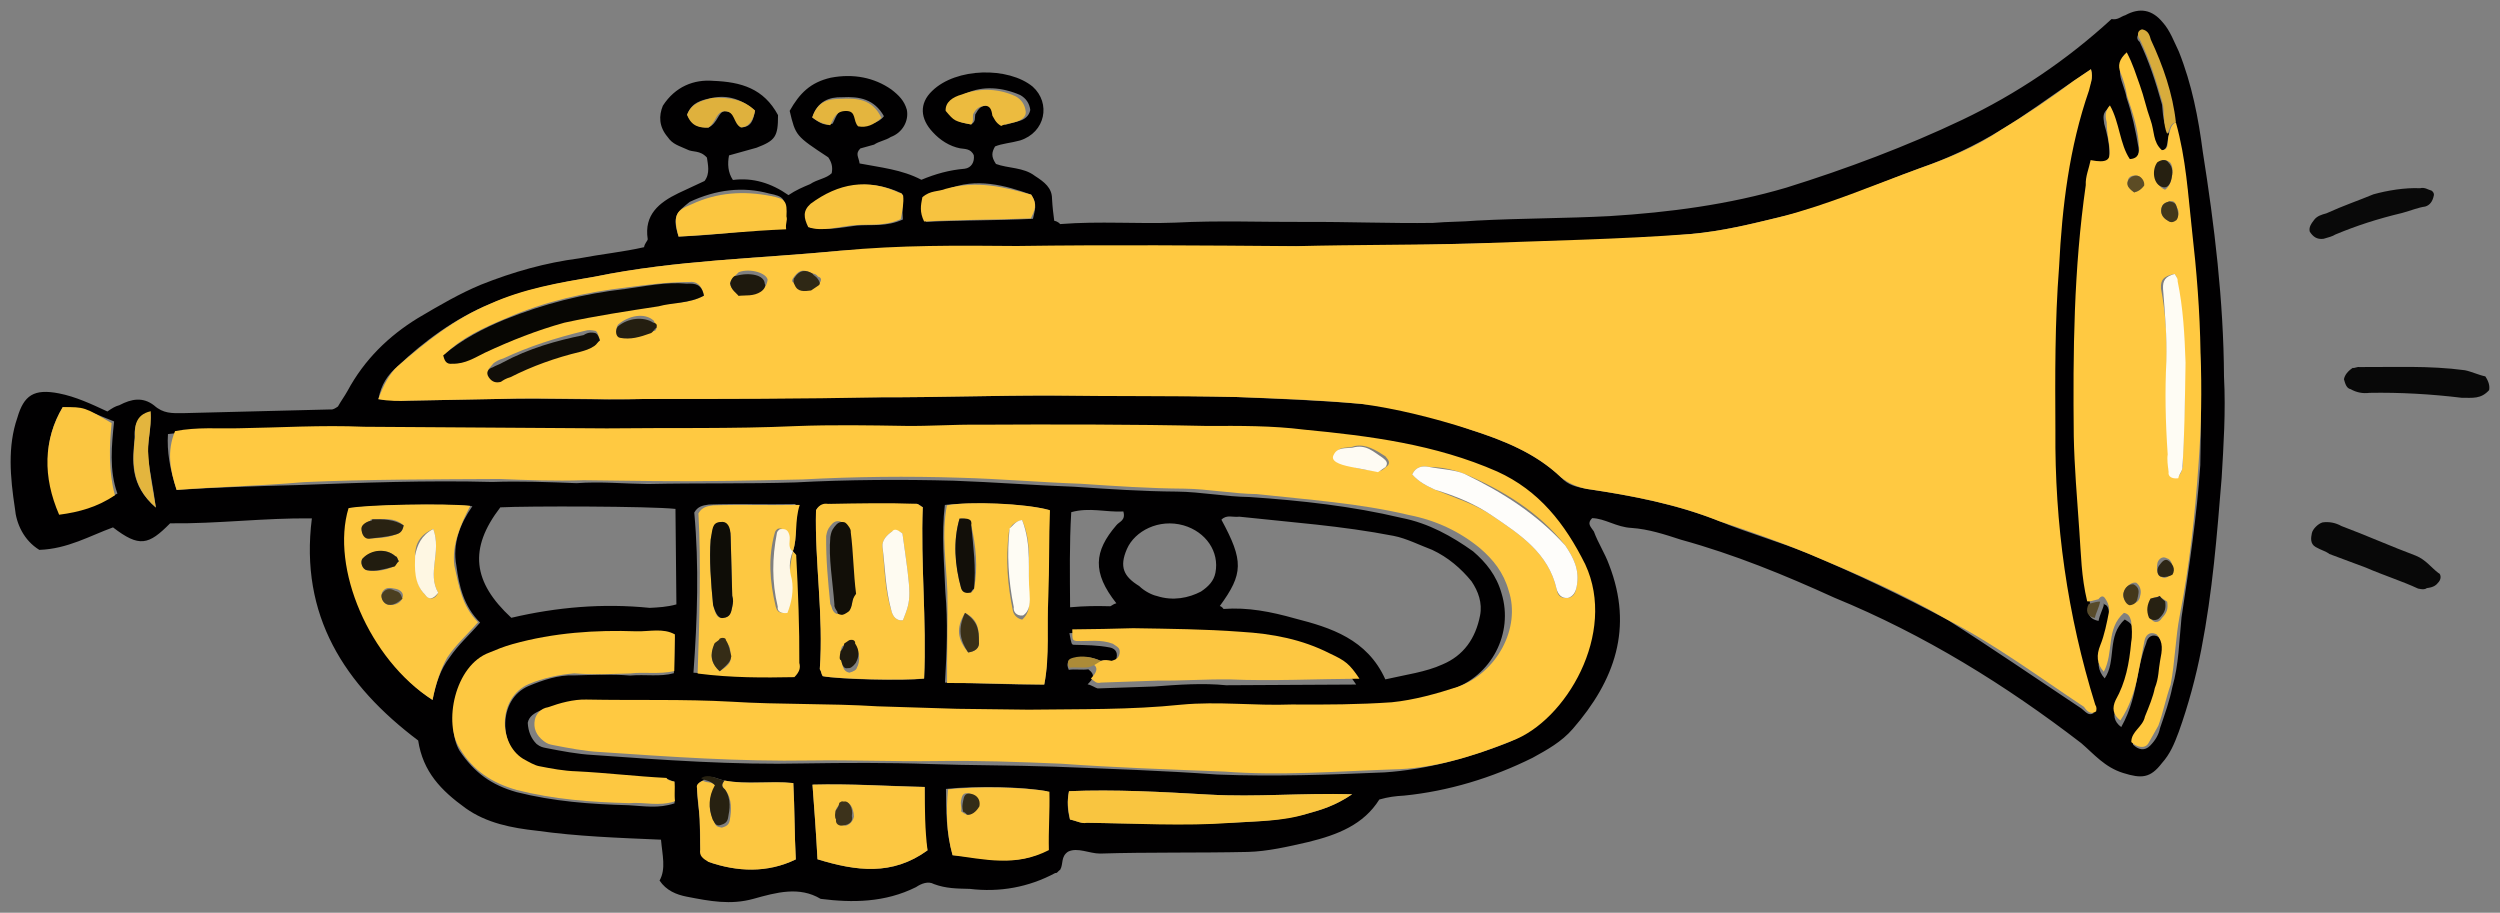 <svg xmlns="http://www.w3.org/2000/svg" xmlns:xlink="http://www.w3.org/1999/xlink" version="1.1" width="117.571" height="42.925" viewBox="2.411 18.01 117.571 42.925">
  <rect x="2.411" y="18.01" width="117.571" height="42.925" fill="#808080" stroke="none"/>
  <!-- Exported by Scratch - http://scratch.mit.edu/ -->
  <g id="ID0.8828765624202788">
    <g id="Page-1">
      <g id="trumpet-b-[music,andrew-rae]">
        <g id="trumpet-b-_x5B_music_x2C_andrew-rae_x5D_">
          <g id="Group">
            <path id="Shape" fill="#080808" stroke="none" stroke-width="1" d="M 119.291 35.71 C 119.449 35.945 119.509 36.16 119.471 36.356 C 119.081 36.79 118.688 36.714 118.178 36.717 C 116.785 36.547 115.275 36.458 113.843 36.485 C 113.529 36.526 113.235 36.469 112.96 36.313 C 112.763 36.275 112.703 36.06 112.643 35.844 C 112.681 35.648 112.818 35.471 113.052 35.313 C 113.15 35.332 113.268 35.252 113.366 35.272 C 114.994 35.282 116.641 35.195 118.328 35.421 C 118.623 35.478 118.996 35.653 119.291 35.71 Z "/>
            <path id="Shape_1_" fill="#080808" stroke="none" stroke-width="1" d="M 116.129 45.69 C 115.382 45.341 114.517 45.071 113.672 44.703 C 113.102 44.491 112.532 44.278 111.962 44.065 C 111.785 43.929 111.588 43.891 111.313 43.736 C 111.038 43.58 111.095 43.286 111.133 43.089 C 111.171 42.893 111.425 42.637 111.64 42.577 C 111.954 42.536 112.248 42.593 112.524 42.748 C 113.663 43.174 114.882 43.716 116.022 44.142 C 116.494 44.335 116.731 44.687 117.086 44.959 C 117.184 44.978 117.244 45.194 117.108 45.371 C 116.971 45.548 116.854 45.627 116.54 45.668 C 116.423 45.748 116.325 45.728 116.129 45.69 Z "/>
            <path id="Shape_2_" fill="#090909" stroke="none" stroke-width="1" d="M 116.872 27.192 C 116.815 27.487 116.678 27.664 116.463 27.724 C 116.149 27.765 115.817 27.904 115.386 28.024 C 114.211 28.305 113.232 28.624 112.234 29.041 C 112.117 29.12 111.901 29.18 111.686 29.24 C 111.372 29.281 111.195 29.145 111.037 28.91 C 110.977 28.695 111.113 28.518 111.249 28.34 C 111.386 28.163 111.601 28.103 111.817 28.043 C 112.599 27.686 113.363 27.427 114.028 27.149 C 114.674 26.969 115.517 26.827 116.223 26.862 C 116.438 26.802 116.615 26.939 116.714 26.958 C 116.812 26.977 116.891 27.094 116.872 27.192 Z "/>
          </g>
          <g id="Group_1_">
            <path id="Shape_3_" fill="#010001" stroke="none" stroke-width="1" d="M 39.548 23.224 C 40.014 22.398 40.521 21.885 41.481 21.664 C 42.539 21.462 43.521 21.653 44.328 22.217 C 44.682 22.49 44.938 22.744 45.059 23.174 C 45.16 23.703 44.849 24.254 44.301 24.453 C 44.066 24.611 43.752 24.652 43.518 24.811 C 43.303 24.87 43.087 24.93 42.872 24.991 C 42.618 25.247 42.795 25.383 42.836 25.697 C 43.818 25.887 44.819 25.98 45.743 26.465 C 46.408 26.187 47.055 26.007 47.78 25.945 C 48.093 25.904 48.249 25.628 48.208 25.315 C 48.069 24.982 47.755 25.023 47.559 24.985 C 47.068 24.889 46.616 24.598 46.28 24.227 C 45.688 23.602 45.626 22.877 46.25 22.285 C 47.382 21.181 49.833 21.148 50.975 22.083 C 51.843 22.863 51.575 24.237 50.381 24.616 C 49.95 24.736 49.539 24.758 49.206 24.897 C 49.051 25.173 49.012 25.369 49.25 25.721 C 49.819 25.933 50.545 25.871 51.077 26.28 C 51.529 26.571 51.884 26.844 51.886 27.354 C 51.908 27.766 51.949 28.079 51.99 28.393 C 52.187 28.431 52.266 28.548 52.266 28.548 C 54.128 28.401 55.933 28.548 57.678 28.48 C 59.737 28.371 61.757 28.458 63.797 28.447 C 65.836 28.436 67.857 28.523 69.798 28.493 C 70.524 28.43 71.132 28.446 71.857 28.384 C 73.916 28.274 76.053 28.282 78.112 28.173 C 80.896 28.001 83.718 27.633 86.42 26.834 C 89.24 25.956 92.097 24.881 94.679 23.651 C 97.261 22.421 99.606 20.84 101.714 18.906 C 102.008 18.963 102.145 18.786 102.36 18.726 C 103.044 18.35 103.633 18.464 104.127 19.07 C 104.462 19.441 104.662 19.989 104.88 20.439 C 105.496 21.985 105.799 23.571 106.003 25.139 C 106.552 28.608 106.983 32.155 107.002 35.724 C 107.089 37.371 106.98 38.98 106.891 40.491 C 106.67 43.198 106.468 45.808 105.934 48.556 C 105.686 49.832 105.32 51.188 104.876 52.425 C 104.663 52.995 104.47 53.467 104.08 53.901 C 103.535 54.61 103.123 54.632 102.259 54.362 C 101.394 54.092 100.901 53.486 100.29 52.96 C 96.745 50.234 92.927 47.862 88.682 46.12 C 86.342 45.054 83.984 44.086 81.469 43.393 C 80.703 43.143 79.937 42.892 79.133 42.837 C 78.427 42.802 77.895 42.393 77.287 42.377 C 77.033 42.633 77.21 42.769 77.368 43.004 C 77.568 43.552 77.884 44.021 78.083 44.569 C 79.237 47.544 78.348 50.02 76.379 52.285 C 75.853 52.896 75.169 53.273 74.484 53.649 C 72.567 54.601 70.512 55.22 68.434 55.427 C 68.022 55.449 67.709 55.49 67.278 55.61 C 66.539 56.791 65.326 57.268 63.935 57.609 C 62.975 57.83 62.015 58.051 61.094 58.075 C 58.741 58.127 56.407 58.081 54.151 58.152 C 53.642 58.155 53.091 57.844 52.641 58.062 C 52.289 58.299 52.428 58.632 52.273 58.907 C 52.156 58.986 52.137 59.085 52.038 59.066 C 50.787 59.739 49.415 59.982 48.022 59.813 C 47.414 59.797 46.904 59.799 46.334 59.587 C 46.059 59.431 45.726 59.57 45.492 59.729 C 44.025 60.462 42.495 60.471 41.004 60.282 C 40 59.68 38.923 59.98 37.846 60.28 C 36.769 60.58 35.787 60.389 34.708 60.179 C 34.217 60.084 33.745 59.89 33.429 59.421 C 33.739 58.87 33.559 58.224 33.497 57.499 C 31.476 57.412 29.554 57.344 27.67 57.079 C 26.473 56.949 25.295 56.72 24.31 56.019 C 23.149 55.182 22.301 54.304 22.077 52.834 C 18.611 50.225 16.495 46.961 17.078 42.389 C 14.842 42.361 12.647 42.648 10.411 42.621 C 9.397 43.646 8.966 43.766 7.726 42.812 C 6.63 43.21 5.593 43.824 4.26 43.87 C 3.532 43.423 3.175 42.64 3.112 41.915 C 2.888 40.445 2.763 38.995 3.226 37.658 C 3.534 36.598 4.003 36.282 5.181 36.51 C 5.966 36.663 6.714 37.012 7.461 37.361 C 7.695 37.203 7.812 37.124 8.028 37.064 C 8.595 36.767 9.124 36.666 9.656 37.075 C 10.089 37.465 10.501 37.443 11.011 37.44 C 13.364 37.388 15.619 37.317 17.972 37.265 C 18.07 37.284 18.188 37.205 18.305 37.126 C 18.46 36.85 18.597 36.673 18.752 36.398 C 19.548 34.923 20.68 33.818 22.067 32.967 C 23.104 32.354 24.023 31.819 25.02 31.402 C 26.567 30.786 28.074 30.366 29.642 30.161 C 30.7 29.959 31.739 29.856 32.699 29.635 C 32.737 29.438 32.854 29.359 32.873 29.261 C 32.691 28.105 33.413 27.532 34.313 27.096 C 34.763 26.878 35.095 26.739 35.545 26.521 C 35.818 26.166 35.698 25.735 35.657 25.422 C 35.322 25.051 34.989 25.19 34.714 25.035 C 34.34 24.86 34.045 24.803 33.808 24.451 C 33.394 23.963 33.391 23.453 33.584 22.982 C 34.168 22.076 35.049 21.738 35.951 21.812 C 37.266 21.863 38.326 22.171 39 23.423 C 39.005 24.443 38.869 24.62 37.988 24.958 C 37.557 25.078 37.127 25.198 36.696 25.318 C 36.62 25.711 36.641 26.122 36.879 26.474 C 37.819 26.351 38.684 26.621 39.491 27.186 C 39.843 26.948 40.175 26.809 40.508 26.67 C 40.86 26.433 41.271 26.411 41.525 26.155 C 41.582 25.86 41.522 25.645 41.364 25.41 C 39.829 24.399 39.829 24.399 39.548 23.224 Z M 36.482 54.718 C 36.09 54.641 35.735 54.368 35.462 54.723 C 35.247 54.783 35.209 54.979 35.19 55.078 C 35.193 55.587 35.294 56.116 35.315 56.528 C 35.337 56.94 35.321 57.548 35.343 57.96 C 35.384 58.273 35.561 58.41 35.738 58.546 C 37.074 59.009 38.487 59.08 39.836 58.426 C 39.771 57.19 39.784 56.072 39.719 54.837 C 38.62 54.725 37.464 54.908 36.482 54.718 Z M 54.181 49.091 C 53.709 48.898 53.317 48.821 52.867 49.039 C 52.651 49.099 52.534 49.178 52.673 49.511 C 52.987 49.47 53.281 49.528 53.595 49.487 C 53.949 49.759 53.813 49.937 53.559 50.193 C 53.756 50.231 53.933 50.367 54.031 50.386 C 54.953 50.362 55.776 50.318 56.698 50.294 C 57.835 50.209 58.972 50.124 60.071 50.236 C 62.11 50.225 64.15 50.214 66.189 50.203 C 65.715 49.499 65.538 49.363 64.791 49.014 C 63.512 48.256 62.137 47.989 60.627 47.899 C 58.92 47.771 57.292 47.76 55.566 47.73 C 54.546 47.736 53.625 47.761 52.703 47.785 C 52.804 48.314 52.804 48.314 52.902 48.333 C 53.51 48.35 54.02 48.347 54.609 48.461 C 54.805 48.499 54.983 48.636 54.925 48.93 C 54.887 49.127 54.77 49.206 54.554 49.266 C 54.495 49.05 54.396 49.031 54.181 49.091 Z M 39.699 43.933 C 39.931 43.265 39.77 42.521 39.824 41.716 C 38.393 41.744 37.079 41.692 35.745 41.738 C 35.432 41.779 35.216 41.839 35.061 42.115 C 35.29 44.604 35.206 47.135 35.023 49.646 C 36.632 49.755 38.142 49.845 39.574 49.817 C 39.828 49.561 39.768 49.346 39.806 49.149 C 39.836 47.423 39.748 45.776 39.661 44.13 C 39.876 44.069 39.778 44.05 39.699 43.933 Z M 104.43 24.324 C 104.275 24.599 104.474 25.148 103.866 25.131 C 103.432 24.741 103.527 24.25 103.427 23.722 C 103.227 23.174 103.126 22.645 102.927 22.096 C 102.826 21.567 102.707 21.137 102.409 20.57 C 102.137 20.924 102.079 21.218 102.12 21.532 C 102.161 21.846 102.379 22.296 102.42 22.609 C 102.679 23.373 102.84 24.117 102.982 24.959 C 103.023 25.273 102.966 25.568 102.554 25.589 C 102.08 24.886 102.074 23.866 101.619 23.064 C 101.267 23.302 101.327 23.517 101.368 23.831 C 101.488 24.262 101.608 24.692 101.611 25.202 C 101.632 25.614 101.496 25.791 100.888 25.775 C 100.812 26.168 100.735 26.56 100.659 26.953 C 100.209 30.838 100.054 34.781 100.095 38.762 C 100.104 40.292 100.229 41.743 100.355 43.193 C 100.439 44.33 100.524 45.467 100.726 46.525 C 100.57 46.801 100.611 47.114 101.102 47.21 C 101.159 46.915 101.315 46.64 101.353 46.443 C 101.274 46.326 101.353 46.443 101.451 46.462 C 101.628 46.599 101.571 46.893 101.631 47.109 C 101.536 47.599 101.421 48.188 101.228 48.66 C 101.034 49.132 101.056 49.544 101.391 49.914 C 101.956 49.107 101.478 47.894 102.337 47.144 C 102.613 47.3 102.692 47.417 102.673 47.515 C 102.714 47.828 102.637 48.221 102.678 48.535 C 102.605 49.437 102.414 50.419 101.948 51.245 C 101.773 51.619 101.814 51.932 102.168 52.205 C 102.635 51.379 102.787 50.593 102.921 49.906 C 103.035 49.317 103.131 48.826 103.344 48.257 C 103.401 47.962 103.635 47.804 103.911 47.959 C 104.246 48.33 104.151 48.821 104.074 49.214 C 103.979 49.704 103.903 50.097 103.826 50.49 C 103.633 50.961 103.439 51.433 103.363 51.826 C 103.169 52.297 102.719 52.516 102.722 53.026 C 102.978 53.279 103.273 53.336 103.526 53.08 C 103.78 52.824 103.936 52.548 103.993 52.254 C 104.224 51.586 104.456 50.918 104.571 50.329 C 104.879 49.268 104.892 48.15 105.004 47.051 C 105.364 44.676 105.724 42.301 105.887 39.888 C 105.917 38.162 105.947 36.436 105.879 34.691 C 105.75 32.73 105.603 30.868 105.475 28.908 C 105.289 27.242 105.202 25.595 104.722 23.871 C 104.577 22.519 104.119 21.207 103.543 19.975 C 103.484 19.76 103.325 19.525 103.129 19.487 C 102.894 19.645 102.856 19.841 103.034 19.978 C 103.47 20.878 103.789 21.857 104.089 22.933 C 104.13 23.247 104.114 23.855 104.43 24.324 Z M 100.746 21.265 C 100.394 21.502 100.16 21.66 99.925 21.819 C 98.753 22.609 97.679 23.419 96.525 24.112 C 95.255 24.884 94.022 25.459 92.711 25.917 C 90.519 26.714 88.386 27.725 86.153 28.208 C 84.763 28.549 83.372 28.89 81.921 29.015 C 78.491 29.367 75.02 29.406 71.647 29.463 C 68.882 29.537 66.117 29.611 63.371 29.587 C 58.979 29.649 54.605 29.614 50.231 29.579 C 47.467 29.653 44.721 29.628 41.937 29.8 C 38.095 30.174 34.212 30.235 30.392 31.02 C 28.707 31.304 27.12 31.607 25.457 32.302 C 23.794 32.997 22.367 34.044 21.119 35.228 C 20.631 35.642 20.339 36.095 20.205 36.782 C 20.814 36.798 21.206 36.875 21.618 36.853 C 23.049 36.826 24.481 36.798 25.912 36.771 C 28.266 36.719 30.482 36.844 32.737 36.773 C 36.503 36.792 40.19 36.694 43.857 36.694 C 46.505 36.699 49.171 36.606 51.819 36.611 C 54.78 36.575 57.624 36.619 60.566 36.681 C 62.587 36.769 64.509 36.837 66.412 37.003 C 68.119 37.131 69.867 37.573 71.478 38.191 C 73.109 38.712 74.623 39.312 75.825 40.462 C 76.16 40.833 76.553 40.91 77.044 41.005 C 79.124 41.308 81.284 41.727 83.269 42.521 C 84.684 43.101 86.04 43.467 87.455 44.047 C 89.715 44.996 91.859 46.024 93.983 47.15 C 96.069 48.472 98.136 49.893 100.301 51.332 C 100.478 51.469 100.636 51.703 100.871 51.545 C 100.791 51.428 100.811 51.33 100.83 51.231 C 99.512 47.002 98.92 42.711 98.956 38.337 C 98.942 35.788 98.928 33.238 99.13 30.629 C 99.271 27.804 99.707 25.036 100.536 22.345 C 100.711 21.971 100.866 21.696 100.746 21.265 Z M 10.717 41.05 C 12.677 40.922 14.521 40.873 16.364 40.823 C 19.442 40.709 22.521 40.594 25.561 40.676 C 26.894 40.629 28.209 40.681 29.523 40.733 C 30.66 40.648 31.759 40.76 32.877 40.773 C 35.23 40.721 37.564 40.768 39.819 40.697 C 42.289 40.566 44.839 40.552 47.271 40.617 C 49.193 40.685 50.998 40.832 52.921 40.9 C 54.529 41.009 56.138 41.118 57.766 41.129 C 58.884 41.142 60.062 41.371 61.18 41.385 C 63.593 41.548 65.987 41.81 68.324 42.366 C 69.6 42.614 70.702 43.236 71.686 43.937 C 72.297 44.463 72.79 45.068 73.031 45.93 C 73.59 47.77 72.581 49.815 70.623 50.453 C 69.625 50.871 68.646 51.19 67.528 51.176 C 65.98 51.283 64.352 51.272 62.822 51.28 C 61.077 51.349 59.389 51.122 57.625 51.289 C 55.234 51.537 52.801 51.472 50.448 51.524 C 49.33 51.51 48.212 51.496 47.094 51.483 C 45.878 51.45 44.564 51.399 43.348 51.366 C 41.014 51.32 38.778 51.293 36.463 51.148 C 34.148 51.004 31.874 51.173 29.657 51.048 C 29.049 51.031 28.403 51.211 27.855 51.41 C 27.522 51.55 27.288 51.708 27.23 52.002 C 27.252 52.414 27.391 52.747 27.648 53 C 27.825 53.136 27.923 53.156 28.119 53.194 C 28.806 53.327 29.592 53.48 30.298 53.515 C 33.614 53.752 36.929 53.989 40.204 53.913 C 42.146 53.883 44.185 53.872 46.108 53.94 C 48.03 54.008 50.069 53.997 51.992 54.065 C 54.62 54.168 57.151 54.253 59.662 54.435 C 62.291 54.539 64.957 54.446 67.526 54.334 C 69.486 54.206 71.425 53.666 73.186 52.989 C 75.711 52.054 78.141 47.942 76.632 44.694 C 75.798 42.698 74.456 41.215 72.49 40.324 C 69.581 39.045 66.5 38.65 63.399 38.353 C 61.889 38.263 60.359 38.271 58.848 38.181 C 55.181 38.182 51.612 38.201 48.062 38.122 C 46.944 38.108 45.788 38.291 44.689 38.179 C 42.963 38.15 41.218 38.218 39.492 38.188 C 36.53 38.224 33.569 38.259 30.608 38.295 C 26.842 38.276 22.979 38.238 19.213 38.219 C 17.272 38.249 15.232 38.26 13.291 38.291 C 12.271 38.296 11.251 38.301 10.31 38.424 C 10.256 39.229 10.398 40.071 10.717 41.05 Z M 67.561 49.96 C 68.521 49.739 69.462 49.617 70.244 49.259 C 71.242 48.842 71.806 48.035 72.016 46.955 C 72.131 46.366 71.932 45.818 71.615 45.349 C 71.122 44.744 70.511 44.218 69.764 43.869 C 69.194 43.656 68.545 43.326 67.956 43.212 C 65.502 42.734 63.089 42.571 60.695 42.309 C 60.381 42.35 60.106 42.195 59.852 42.451 C 60.902 44.387 60.886 44.995 59.776 46.511 C 59.874 46.53 59.953 46.648 59.953 46.648 C 61.09 46.563 62.17 46.773 63.329 47.1 C 64.979 47.523 66.707 48.062 67.561 49.96 Z M 34.177 41.943 C 32.98 41.812 27.175 41.804 25.94 41.87 C 24.44 43.82 24.645 45.387 26.458 47.064 C 28.593 46.562 30.769 46.374 32.967 46.597 C 33.379 46.576 33.791 46.554 34.221 46.434 C 34.213 44.904 34.186 43.473 34.177 41.943 Z M 34.129 54.769 C 33.933 54.731 33.854 54.614 33.736 54.693 C 32.324 54.622 30.931 54.453 29.518 54.383 C 28.91 54.366 28.321 54.252 27.732 54.137 C 27.438 54.08 27.162 53.925 26.985 53.788 C 25.902 53.069 25.812 50.912 27.26 50.276 C 27.925 49.998 28.689 49.739 29.395 49.774 C 30.317 49.75 31.14 49.706 32.043 49.78 C 32.768 49.717 33.455 49.85 34.102 49.67 C 34.118 49.062 34.134 48.454 34.131 47.944 C 33.482 47.615 32.836 47.795 32.326 47.797 C 30.306 47.71 28.444 47.858 26.505 48.398 C 26.172 48.537 25.84 48.676 25.409 48.796 C 23.863 49.412 23.328 52.161 24.021 53.314 C 24.733 54.369 25.54 54.934 26.699 55.261 C 28.447 55.702 30.154 55.83 31.978 55.879 C 32.684 55.915 33.371 56.048 34.135 55.789 C 34.113 55.377 34.072 55.064 34.129 54.769 Z M 22.753 50.928 C 22.906 50.143 23.137 49.475 23.546 48.943 C 23.974 48.313 24.462 47.899 24.989 47.288 C 24.22 46.527 23.999 45.567 23.876 44.627 C 23.674 43.569 24.061 42.625 24.626 41.818 C 23.429 41.687 19.546 41.748 18.9 41.928 C 18.052 44.717 19.86 49.041 22.753 50.928 Z M 41.104 49.809 C 41.889 49.962 44.929 50.043 45.87 49.921 C 45.993 47.194 45.703 44.489 45.807 41.861 C 45.63 41.724 45.531 41.705 45.531 41.705 C 44.1 41.732 42.668 41.76 41.354 41.708 C 41.139 41.768 40.942 41.73 40.787 42.005 C 40.722 44.438 41.147 46.965 40.965 49.477 C 41.044 49.594 41.025 49.692 41.104 49.809 Z M 51.52 50.204 C 51.806 48.731 51.563 47.36 51.615 46.046 C 51.686 44.633 51.639 43.3 51.691 41.986 C 50.532 41.658 47.786 41.634 46.846 41.757 C 46.677 43.15 46.821 44.503 46.868 45.836 C 46.993 47.286 46.941 48.601 46.852 50.111 C 48.578 50.141 49.99 50.212 51.52 50.204 Z M 40.856 58.42 C 42.683 58.979 44.371 59.205 46.031 58 C 45.81 57.04 45.903 56.039 45.898 55.02 C 44.073 54.971 42.465 54.862 40.621 54.911 C 40.706 56.048 40.791 57.185 40.856 58.42 Z M 52.731 56.551 C 53.025 56.609 53.301 56.764 53.516 56.704 C 55.85 56.75 58.086 56.778 60.341 56.706 C 61.576 56.641 62.812 56.575 63.889 56.276 C 64.535 56.096 65.181 55.916 66.002 55.362 C 63.569 55.297 61.492 55.504 59.275 55.379 C 57.058 55.253 54.841 55.128 52.684 55.218 C 52.589 55.709 52.611 56.121 52.731 56.551 Z M 47.209 58.229 C 48.818 58.338 50.252 58.82 51.64 57.969 C 51.635 56.95 51.689 56.145 51.665 55.224 C 50.487 54.995 48.251 54.968 46.898 55.112 C 46.904 56.132 46.909 57.152 47.209 58.229 Z M 5.361 37.157 C 4.467 38.613 4.418 40.437 5.31 42.138 C 6.25 42.016 7.131 41.677 7.933 41.222 C 7.535 40.126 7.665 38.929 7.777 37.83 C 6.362 37.249 6.362 37.249 5.361 37.157 Z M 56.812 46.037 C 57.578 46.288 58.323 46.127 58.89 45.83 C 59.242 45.593 59.495 45.336 59.571 44.944 C 59.762 43.962 59.13 43.024 58.069 42.716 C 56.91 42.389 55.776 42.983 55.408 43.829 C 55.04 44.674 55.258 45.124 55.986 45.571 C 56.242 45.825 56.616 45.999 56.812 46.037 Z M 34.324 29.136 C 36.069 29.067 37.637 28.863 39.303 28.677 C 39.36 28.383 39.379 28.285 39.319 28.069 C 39.355 27.363 39.275 27.246 38.588 27.112 C 37.331 26.766 36.077 26.93 34.844 27.505 C 34.239 27.999 34.005 28.157 34.324 29.136 Z M 54.912 46.381 C 53.766 44.936 53.859 43.935 54.911 42.713 C 55.048 42.536 55.361 42.495 55.241 42.064 C 54.418 42.108 53.651 41.857 52.79 42.097 C 52.7 43.608 52.727 45.039 52.736 46.569 C 53.461 46.506 53.971 46.504 54.579 46.52 C 54.677 46.539 54.696 46.441 54.912 46.381 Z M 50.905 27.163 C 49.667 26.719 48.312 26.354 46.981 26.91 C 46.55 27.03 46.139 27.052 45.885 27.308 C 45.809 27.701 45.653 27.976 45.97 28.445 C 47.617 28.358 49.343 28.388 50.989 28.3 C 51.066 27.908 51.221 27.632 50.905 27.163 Z M 44.884 27.215 C 44.805 27.098 44.805 27.098 44.805 27.098 C 43.311 26.4 41.939 26.643 40.631 27.611 C 40.162 27.927 40.203 28.241 40.519 28.71 C 41.304 28.863 42.049 28.702 42.676 28.62 C 43.401 28.557 44.088 28.691 44.871 28.333 C 44.849 27.922 44.827 27.51 44.884 27.215 Z M 48.083 23.864 C 48.317 23.706 48.238 23.589 48.276 23.392 C 48.431 23.117 48.568 22.94 48.862 22.997 C 49.176 22.956 49.236 23.171 49.296 23.387 C 49.356 23.602 49.416 23.818 49.71 23.875 C 49.926 23.815 50.141 23.755 50.357 23.695 C 50.572 23.635 50.806 23.477 50.864 23.182 C 50.823 22.869 50.665 22.634 50.389 22.479 C 49.544 22.111 48.641 22.037 47.859 22.394 C 47.526 22.533 47.174 22.771 47.098 23.163 C 47.395 23.73 47.395 23.73 48.083 23.864 Z M 37.92 23.213 C 37.309 22.687 36.641 22.455 35.897 22.616 C 35.368 22.717 34.937 22.837 34.724 23.407 C 34.943 23.857 35.316 24.031 35.728 24.009 C 36.178 23.791 36.175 23.281 36.489 23.24 C 37.096 23.257 36.982 23.846 37.258 24.001 C 37.767 23.998 37.844 23.606 37.92 23.213 Z M 40.609 23.532 C 40.963 23.805 41.239 23.96 41.571 23.821 C 41.727 23.545 41.822 23.055 42.313 23.15 C 42.823 23.147 42.61 23.717 42.885 23.872 C 43.297 23.851 43.709 23.829 43.981 23.474 C 43.526 22.673 42.839 22.539 42.016 22.583 C 41.407 22.567 40.859 22.766 40.609 23.532 Z M 9.741 41.879 C 9.618 40.938 9.457 40.194 9.375 39.567 C 9.312 38.842 9.544 38.173 9.481 37.448 C 8.737 37.609 8.721 38.217 8.742 38.629 C 8.631 39.728 8.519 40.827 9.741 41.879 Z "/>
            <path id="Shape_5_" fill="#FFC941" stroke="none" stroke-width="1" d="M 100.746 21.265 C 100.866 21.696 100.711 21.971 100.653 22.266 C 99.726 24.938 99.388 27.725 99.247 30.549 C 99.045 33.159 99.059 35.708 99.073 38.258 C 99.038 42.632 99.63 46.923 100.947 51.152 C 101.026 51.27 101.007 51.368 100.988 51.466 C 100.753 51.624 100.576 51.488 100.418 51.253 C 98.253 49.814 96.205 48.295 93.983 47.15 C 91.877 45.926 89.715 44.996 87.455 44.047 C 86.04 43.467 84.703 43.003 83.269 42.521 C 81.284 41.727 79.223 41.327 77.044 41.005 C 76.553 40.91 76.18 40.735 75.825 40.462 C 74.623 39.312 73.109 38.712 71.478 38.191 C 69.848 37.671 68.1 37.229 66.412 37.003 C 64.411 36.818 62.489 36.75 60.566 36.681 C 57.624 36.619 54.663 36.655 51.819 36.611 C 49.171 36.606 46.505 36.699 43.857 36.694 C 40.072 36.773 36.405 36.773 32.737 36.773 C 30.384 36.825 28.167 36.7 25.912 36.771 C 24.481 36.798 23.049 36.826 21.618 36.853 C 21.206 36.875 20.696 36.878 20.205 36.782 C 20.437 36.114 20.748 35.563 21.119 35.228 C 22.466 34.063 23.794 32.997 25.457 32.302 C 27.022 31.587 28.707 31.304 30.392 31.02 C 34.212 30.235 38.095 30.174 41.937 29.8 C 44.74 29.53 47.486 29.555 50.231 29.579 C 54.624 29.516 58.998 29.551 63.371 29.587 C 66.136 29.513 68.882 29.537 71.647 29.463 C 75.137 29.327 78.51 29.269 81.921 29.015 C 83.372 28.89 84.763 28.549 86.153 28.208 C 88.405 27.627 90.519 26.714 92.711 25.917 C 94.022 25.459 95.353 24.903 96.525 24.112 C 97.679 23.419 98.851 22.628 99.925 21.819 C 100.16 21.66 100.511 21.423 100.746 21.265 Z M 35.516 31.914 C 35.415 31.385 35.139 31.23 34.826 31.271 C 33.806 31.276 32.865 31.399 31.924 31.522 C 29.945 31.748 28.025 32.19 26.245 32.964 C 25.247 33.382 24.132 33.878 23.371 34.647 C 23.431 34.862 23.589 35.097 23.805 35.037 C 24.334 34.936 24.783 34.718 25.331 34.519 C 26.564 33.943 27.777 33.466 29.07 33.106 C 30.578 32.686 32.028 32.56 33.498 32.337 C 34.027 32.236 34.831 32.29 35.516 31.914 Z M 30.624 34.019 C 30.564 33.804 30.504 33.589 30.406 33.569 C 30.209 33.531 30.111 33.512 29.896 33.572 C 28.505 33.913 27.311 34.292 26.079 34.868 C 25.863 34.928 25.746 35.007 25.629 35.086 C 25.492 35.263 25.258 35.421 25.435 35.558 C 25.593 35.792 25.79 35.83 26.005 35.77 C 26.221 35.71 26.338 35.631 26.455 35.552 C 27.472 35.037 28.666 34.658 29.743 34.358 C 29.959 34.297 30.193 34.139 30.409 34.079 C 30.488 34.197 30.507 34.099 30.624 34.019 Z M 33.288 33.417 C 33.209 33.299 33.228 33.201 33.149 33.084 C 32.715 32.694 31.971 32.855 31.483 33.27 C 31.346 33.447 31.387 33.76 31.584 33.798 C 32.154 34.011 32.604 33.793 33.053 33.575 C 33.25 33.613 33.269 33.515 33.288 33.417 Z M 36.748 31.339 C 36.789 31.652 37.064 31.808 37.28 31.748 C 37.691 31.726 38.084 31.802 38.338 31.546 C 38.455 31.467 38.493 31.27 38.512 31.172 C 38.471 30.859 37.705 30.608 37.157 30.807 C 36.903 31.063 36.786 31.142 36.748 31.339 Z M 40.609 30.867 C 40.235 30.692 40.039 30.654 39.767 31.009 C 39.63 31.186 39.611 31.284 39.807 31.322 C 39.947 31.655 40.26 31.614 40.574 31.573 C 40.691 31.494 40.808 31.415 40.925 31.336 C 41.043 31.257 41.081 31.06 40.884 31.022 C 40.805 30.905 40.707 30.886 40.609 30.867 Z "/>
            <path id="Shape_6_" fill="#FFC941" stroke="none" stroke-width="1" d="M 10.717 41.05 C 10.398 40.071 10.256 39.229 10.643 38.285 C 11.701 38.083 12.702 38.176 13.623 38.151 C 15.565 38.121 17.525 37.993 19.546 38.08 C 23.311 38.099 27.175 38.137 30.941 38.156 C 33.902 38.12 36.844 38.183 39.824 38.049 C 41.569 37.981 43.295 38.011 45.021 38.04 C 46.139 38.054 47.276 37.969 48.394 37.983 C 51.964 37.964 55.631 37.963 59.181 38.042 C 60.711 38.034 62.24 38.026 63.732 38.214 C 66.832 38.511 69.913 38.906 72.823 40.185 C 74.789 41.076 76.013 42.638 76.965 44.555 C 78.473 47.803 76.044 51.915 73.519 52.85 C 71.64 53.605 69.8 54.165 67.859 54.195 C 65.192 54.288 62.604 54.498 59.995 54.296 C 57.366 54.193 54.836 54.108 52.324 53.926 C 50.304 53.839 48.382 53.771 46.44 53.801 C 44.499 53.831 42.478 53.744 40.537 53.774 C 37.164 53.831 33.848 53.594 30.631 53.376 C 29.924 53.341 29.139 53.188 28.452 53.055 C 28.256 53.017 28.157 52.997 27.98 52.861 C 27.626 52.589 27.487 52.256 27.563 51.863 C 27.62 51.569 27.874 51.312 28.187 51.271 C 28.735 51.072 29.382 50.892 29.99 50.909 C 32.324 50.955 34.579 50.884 36.796 51.009 C 39.111 51.154 41.366 51.083 43.681 51.227 C 44.897 51.26 46.211 51.311 47.427 51.344 C 48.545 51.357 49.663 51.371 50.781 51.385 C 53.232 51.352 55.566 51.398 57.958 51.15 C 59.722 50.983 61.41 51.209 63.155 51.141 C 64.783 51.152 66.312 51.144 67.861 51.037 C 68.9 50.934 69.977 50.633 70.956 50.314 C 72.815 49.657 73.941 47.533 73.363 45.791 C 73.123 44.929 72.63 44.324 72.019 43.797 C 71.053 42.999 69.933 42.475 68.657 42.227 C 66.32 41.671 63.907 41.508 61.513 41.246 C 60.395 41.232 59.217 41.003 58.099 40.99 C 56.471 40.979 54.862 40.87 53.253 40.761 C 51.331 40.693 49.428 40.527 47.604 40.478 C 45.073 40.394 42.622 40.426 40.151 40.557 C 37.798 40.609 35.445 40.661 33.209 40.634 C 32.091 40.621 30.973 40.607 29.855 40.593 C 28.522 40.64 27.208 40.588 25.894 40.536 C 22.834 40.553 19.677 40.55 16.696 40.684 C 14.521 40.873 12.579 40.903 10.717 41.05 Z M 68.823 40.324 C 69.158 40.695 69.532 40.869 69.905 41.044 C 70.849 41.431 71.811 41.72 72.619 42.284 C 73.878 43.14 75.236 44.016 75.618 45.72 C 75.659 46.033 75.836 46.169 76.15 46.129 C 76.463 46.088 76.521 45.793 76.559 45.597 C 76.712 44.812 76.414 44.244 76.019 43.658 C 74.794 42.096 73.063 41.046 71.274 40.291 C 70.704 40.078 70.213 39.983 69.605 39.967 C 69.311 39.909 68.997 39.95 68.823 40.324 Z M 66.429 40.062 C 66.625 40.1 66.92 40.158 67.331 40.136 C 67.43 40.155 67.566 39.978 67.683 39.899 C 67.819 39.721 67.642 39.585 67.563 39.468 C 67.11 39.176 66.658 38.884 66.129 38.985 C 65.796 39.124 65.423 38.95 65.248 39.323 C 65.112 39.501 65.466 39.773 66.055 39.888 C 66.134 40.005 66.134 40.005 66.429 40.062 Z "/>
            <path id="Shape_7_" fill="#FFC941" stroke="none" stroke-width="1" d="M 104.741 23.773 C 105.221 25.497 105.308 27.143 105.494 28.809 C 105.72 30.789 105.868 32.651 105.898 34.593 C 105.966 36.338 105.936 38.064 105.808 39.771 C 105.644 42.184 105.383 44.578 104.925 46.934 C 104.715 48.014 104.701 49.132 104.492 50.212 C 104.26 50.88 104.126 51.567 103.914 52.137 C 103.758 52.412 103.603 52.687 103.447 52.963 C 103.292 53.238 102.899 53.162 102.643 52.908 C 102.64 52.398 103.188 52.199 103.284 51.709 C 103.477 51.237 103.671 50.765 103.747 50.372 C 103.941 49.901 103.919 49.489 103.995 49.096 C 104.091 48.605 104.167 48.213 103.832 47.842 C 103.458 47.667 103.303 47.943 103.264 48.139 C 103.15 48.728 103.055 49.219 102.94 49.808 C 102.806 50.495 102.556 51.261 102.128 51.891 C 101.773 51.619 101.732 51.305 101.907 50.931 C 102.373 50.105 102.545 49.222 102.637 48.221 C 102.695 47.927 102.673 47.515 102.632 47.201 C 102.572 46.986 102.493 46.869 102.296 46.831 C 101.438 47.58 101.836 48.676 101.35 49.601 C 101.015 49.23 100.993 48.818 101.187 48.347 C 101.38 47.875 101.495 47.286 101.59 46.795 C 101.628 46.599 101.568 46.383 101.41 46.149 C 101.331 46.032 101.233 46.013 101.097 46.19 C 100.881 46.25 100.666 46.31 100.568 46.291 C 100.287 45.115 100.281 44.096 100.197 42.959 C 100.09 41.41 99.965 39.959 99.937 38.528 C 99.896 34.547 99.934 30.683 100.501 26.718 C 100.479 26.307 100.654 25.933 100.73 25.54 C 101.515 25.693 101.651 25.516 101.63 25.104 C 101.608 24.692 101.488 24.262 101.485 23.752 C 101.425 23.536 101.384 23.223 101.638 22.966 C 102.093 23.768 102.099 24.788 102.573 25.491 C 102.985 25.469 103.042 25.175 103.001 24.861 C 102.957 24.038 102.698 23.274 102.439 22.511 C 102.398 22.197 102.278 21.767 102.139 21.434 C 102 21.101 102.058 20.807 102.428 20.471 C 102.726 21.038 102.846 21.469 103.045 22.017 C 103.244 22.565 103.345 23.094 103.544 23.642 C 103.743 24.191 103.647 24.681 104.081 25.071 C 104.493 25.049 104.275 24.599 104.449 24.226 C 104.468 24.128 104.525 23.833 104.741 23.773 Z M 104.681 30.893 C 104.152 30.994 104.016 31.171 104.038 31.583 C 104.24 32.641 104.324 33.778 104.311 34.896 C 104.319 36.425 104.346 37.857 104.374 39.288 C 104.415 39.602 104.357 39.896 104.417 40.112 C 104.477 40.327 104.655 40.464 104.87 40.404 C 105.006 40.226 105.025 40.128 105.064 39.932 C 105.093 38.206 105.202 36.597 105.115 34.95 C 105.069 33.617 105.003 32.382 104.741 31.108 C 104.839 31.127 104.76 31.01 104.681 30.893 Z M 104.539 26.383 C 104.577 26.186 104.635 25.892 104.476 25.657 C 104.299 25.521 104.103 25.483 103.966 25.66 C 103.596 25.996 103.757 26.74 104.228 26.934 C 104.346 26.855 104.482 26.677 104.539 26.383 Z M 103.979 46.037 C 103.861 46.116 103.665 46.078 103.646 46.176 C 103.392 46.432 103.335 46.727 103.573 47.078 C 103.632 47.294 103.927 47.351 104.082 47.076 C 104.336 46.819 104.374 46.623 104.333 46.31 C 104.156 46.173 104.058 46.154 103.979 46.037 Z M 104.354 28.384 C 104.531 28.52 104.667 28.343 104.785 28.264 C 104.921 28.087 104.861 27.872 104.782 27.754 C 104.722 27.539 104.643 27.422 104.427 27.482 C 104.212 27.542 104.095 27.621 104.057 27.817 C 104.019 28.013 104.079 28.229 104.354 28.384 Z M 102.272 45.909 C 102.215 46.203 102.471 46.457 102.686 46.397 C 103 46.356 103.038 46.16 103.076 45.963 C 103.114 45.767 103.054 45.552 102.877 45.415 C 102.583 45.358 102.31 45.712 102.272 45.909 Z M 104.052 45.134 C 104.23 45.271 104.464 45.112 104.502 44.916 C 104.657 44.641 104.519 44.308 104.322 44.27 C 104.047 44.115 103.891 44.39 103.872 44.488 C 103.815 44.783 103.856 45.096 104.052 45.134 Z M 102.778 27.059 C 102.993 26.999 103.11 26.92 103.149 26.724 C 103.187 26.527 103.127 26.312 102.93 26.274 C 102.734 26.236 102.519 26.296 102.481 26.492 C 102.423 26.786 102.6 26.923 102.778 27.059 Z "/>
            <path id="Shape_8_" fill="#FDC841" stroke="none" stroke-width="1" d="M 34.129 54.769 C 34.17 55.083 34.113 55.377 34.154 55.691 C 33.39 55.95 32.722 55.718 31.997 55.781 C 30.173 55.732 28.466 55.604 26.718 55.163 C 25.559 54.835 24.654 54.252 24.04 53.216 C 23.249 52.043 23.784 49.295 25.428 48.698 C 25.761 48.559 26.093 48.419 26.524 48.299 C 28.463 47.759 30.423 47.631 32.345 47.699 C 32.953 47.715 33.6 47.535 34.151 47.846 C 34.134 48.454 34.137 48.964 34.121 49.572 C 33.376 49.733 32.689 49.6 32.062 49.681 C 31.14 49.706 30.317 49.75 29.414 49.676 C 28.689 49.739 27.945 49.9 27.279 50.178 C 25.831 50.813 25.823 52.951 27.004 53.69 C 27.28 53.846 27.555 54.001 27.751 54.039 C 28.34 54.154 28.929 54.268 29.537 54.284 C 30.95 54.355 32.343 54.524 33.755 54.595 C 33.835 54.712 33.933 54.731 34.129 54.769 Z "/>
            <path id="Shape_9_" fill="#FDC841" stroke="none" stroke-width="1" d="M 22.753 50.928 C 19.762 49.022 17.954 44.698 18.802 41.908 C 19.546 41.748 23.331 41.668 24.528 41.799 C 24.042 42.723 23.655 43.667 23.778 44.608 C 23.999 45.567 24.122 46.508 24.891 47.269 C 24.364 47.88 23.876 48.294 23.448 48.924 C 23.137 49.475 22.906 50.143 22.753 50.928 Z M 22.788 42.887 C 22.123 43.165 21.929 43.637 21.932 44.147 C 22.014 44.774 21.88 45.461 22.393 45.968 C 22.551 46.203 22.846 46.26 23.02 45.886 C 22.485 44.968 23.186 43.983 22.788 42.887 Z M 21.395 42.718 C 20.961 42.328 20.432 42.429 19.922 42.432 C 19.824 42.413 19.805 42.511 19.805 42.511 C 19.59 42.571 19.453 42.748 19.415 42.945 C 19.456 43.258 19.652 43.296 19.849 43.334 C 20.26 43.313 20.672 43.291 21.005 43.152 C 21.22 43.092 21.337 43.013 21.395 42.718 Z M 21.168 44.406 C 21.089 44.289 21.108 44.191 21.01 44.172 C 20.577 43.782 19.95 43.864 19.462 44.278 C 19.325 44.455 19.464 44.788 19.661 44.826 C 20.151 44.921 20.582 44.801 20.915 44.662 C 21.032 44.583 21.051 44.485 21.168 44.406 Z M 20.67 46.448 C 20.964 46.506 21.297 46.367 21.354 46.072 C 21.392 45.876 21.215 45.739 21.018 45.701 C 20.724 45.644 20.528 45.606 20.372 45.881 C 20.334 46.078 20.375 46.391 20.67 46.448 Z "/>
            <path id="Shape_10_" fill="#FDC841" stroke="none" stroke-width="1" d="M 41.104 49.809 C 41.025 49.692 41.044 49.594 40.965 49.477 C 41.147 46.965 40.722 44.438 40.787 42.005 C 40.942 41.73 41.158 41.67 41.354 41.708 C 42.786 41.681 44.217 41.653 45.531 41.705 C 45.63 41.724 45.709 41.841 45.807 41.861 C 45.703 44.489 45.993 47.194 45.87 49.921 C 44.831 50.024 41.791 49.943 41.104 49.809 Z M 44.875 47.18 C 45.281 46.139 45.281 46.139 44.852 43.101 C 44.675 42.965 44.577 42.946 44.362 43.006 C 44.127 43.164 43.874 43.42 43.915 43.734 C 44.018 44.773 44.024 45.792 44.343 46.771 C 44.403 46.987 44.561 47.221 44.875 47.18 Z M 42.478 46.409 C 42.516 46.212 42.535 46.114 42.475 45.899 C 42.352 44.958 42.347 43.938 42.224 42.998 C 42.243 42.9 42.164 42.782 42.164 42.782 C 42.085 42.665 42.006 42.548 41.908 42.529 C 41.711 42.491 41.594 42.57 41.458 42.747 C 41.321 42.924 41.302 43.022 41.264 43.219 C 41.251 44.337 41.354 45.376 41.458 46.414 C 41.537 46.532 41.518 46.63 41.597 46.747 C 41.676 46.864 41.774 46.883 41.774 46.883 C 41.892 46.804 41.99 46.823 42.107 46.744 C 42.42 46.703 42.459 46.507 42.478 46.409 Z M 41.941 48.648 C 42.001 48.863 41.963 49.059 42.023 49.275 C 42.083 49.49 42.162 49.607 42.358 49.645 C 42.573 49.585 42.691 49.506 42.71 49.408 C 42.865 49.133 42.843 48.721 42.685 48.487 C 42.527 48.252 42.429 48.233 42.331 48.214 C 42.213 48.293 42.115 48.274 42.096 48.372 C 41.998 48.353 41.96 48.549 41.941 48.648 Z "/>
            <path id="Shape_11_" fill="#FDC841" stroke="none" stroke-width="1" d="M 51.52 50.204 C 49.892 50.193 48.48 50.122 46.95 50.13 C 46.941 48.601 46.993 47.286 46.966 45.855 C 46.919 44.522 46.677 43.15 46.944 41.776 C 48.002 41.574 50.63 41.678 51.789 42.005 C 51.737 43.319 51.765 44.75 51.713 46.065 C 51.642 47.477 51.787 48.83 51.52 50.204 Z M 50.478 42.463 C 50.047 42.583 49.911 42.76 49.853 43.054 C 49.703 44.35 49.788 45.487 50.05 46.76 C 50.11 46.975 50.287 47.112 50.483 47.15 C 50.854 46.815 50.832 46.403 50.791 46.089 C 50.745 44.756 50.974 43.578 50.478 42.463 Z M 48.084 45.869 C 48.201 45.789 48.22 45.691 48.22 45.691 C 48.411 44.71 48.307 43.671 48.086 42.711 C 48.026 42.496 47.849 42.359 47.536 42.4 C 47.227 43.461 47.312 44.598 47.612 45.675 C 47.691 45.792 47.888 45.83 48.084 45.869 Z M 47.795 46.831 C 47.348 47.559 47.449 48.088 47.942 48.694 C 48.256 48.653 48.49 48.494 48.449 48.181 C 48.447 47.671 48.444 47.161 47.795 46.831 Z "/>
            <path id="Shape_12_" fill="#FDC841" stroke="none" stroke-width="1" d="M 39.699 43.933 C 39.778 44.05 39.876 44.069 39.857 44.168 C 39.945 45.815 40.013 47.56 40.002 49.188 C 40.062 49.403 40.024 49.599 39.77 49.855 C 38.339 49.883 36.809 49.891 35.219 49.684 C 35.304 47.154 35.388 44.623 35.257 42.153 C 35.413 41.877 35.628 41.818 35.942 41.776 C 37.275 41.73 38.589 41.782 40.021 41.755 C 39.77 42.521 39.931 43.265 39.699 43.933 C 39.325 43.759 39.598 43.404 39.44 43.17 C 39.282 42.935 39.203 42.818 38.987 42.878 C 38.87 42.957 38.851 43.055 38.851 43.055 C 38.524 44.214 38.608 45.351 38.889 46.526 C 38.949 46.742 39.029 46.859 39.342 46.818 C 39.536 46.346 39.631 45.855 39.549 45.228 C 39.527 44.817 39.623 44.326 39.699 43.933 Z M 35.833 43.385 C 35.759 44.288 35.844 45.425 35.947 46.464 C 36.067 46.895 36.127 47.11 36.441 47.069 C 36.755 47.028 36.812 46.734 36.85 46.537 C 36.888 46.341 36.907 46.243 36.847 46.027 C 36.822 45.106 36.798 44.184 36.773 43.263 C 36.77 42.753 36.514 42.499 36.299 42.559 C 35.985 42.6 35.928 42.895 35.833 43.385 Z M 36.258 49.58 C 36.727 49.264 36.746 49.166 36.785 48.97 C 36.744 48.656 36.801 48.361 36.526 48.206 C 36.446 48.089 36.25 48.051 36.231 48.149 C 36.114 48.228 35.996 48.307 35.977 48.405 C 35.803 48.779 35.825 49.191 36.258 49.58 Z "/>
            <path id="Shape_13_" fill="#FDC741" stroke="none" stroke-width="1" d="M 54.181 49.091 C 54.396 49.031 54.495 49.05 54.691 49.088 C 54.906 49.028 55.023 48.949 55.062 48.753 C 55.119 48.459 54.923 48.42 54.745 48.284 C 54.175 48.071 53.647 48.172 53.038 48.156 C 52.842 48.118 52.842 48.118 52.839 47.608 C 53.859 47.602 54.781 47.578 55.702 47.553 C 57.428 47.583 59.056 47.594 60.763 47.722 C 62.274 47.812 63.648 48.079 64.946 48.739 C 65.693 49.088 65.87 49.224 66.345 49.928 C 64.305 49.939 62.247 50.048 60.226 49.961 C 59.108 49.947 57.971 50.032 56.853 50.018 C 55.932 50.043 55.108 50.086 54.187 50.111 C 53.971 50.171 53.892 50.054 53.715 49.917 C 53.968 49.661 54.124 49.386 53.75 49.211 C 53.848 49.23 53.966 49.151 54.181 49.091 Z "/>
            <path id="Shape_14_" fill="#FCC741" stroke="none" stroke-width="1" d="M 40.856 58.42 C 40.791 57.185 40.706 56.048 40.621 54.911 C 42.465 54.862 44.172 54.99 45.898 55.02 C 45.903 56.039 45.909 57.059 46.031 58 C 44.371 59.205 42.683 58.979 40.856 58.42 Z M 41.707 56.141 C 41.767 56.356 41.748 56.454 41.827 56.571 C 41.887 56.787 42.083 56.825 42.181 56.844 C 42.397 56.784 42.533 56.607 42.571 56.41 C 42.549 55.999 42.391 55.764 42.195 55.726 C 42.097 55.707 41.979 55.786 41.979 55.786 C 41.979 55.786 41.745 55.944 41.707 56.141 Z "/>
            <path id="Shape_15_" fill="#F9C540" stroke="none" stroke-width="1" d="M 52.731 56.551 C 52.63 56.023 52.589 55.709 52.684 55.218 C 54.841 55.128 57.058 55.253 59.275 55.379 C 61.492 55.504 63.569 55.297 66.002 55.362 C 65.181 55.916 64.535 56.096 63.889 56.276 C 62.694 56.654 61.478 56.622 60.341 56.706 C 58.067 56.876 55.752 56.731 53.516 56.704 C 53.301 56.764 53.025 56.609 52.731 56.551 Z "/>
            <path id="Shape_16_" fill="#FCC741" stroke="none" stroke-width="1" d="M 36.482 54.718 C 37.562 54.927 38.62 54.725 39.719 54.837 C 39.784 56.072 39.771 57.19 39.836 58.426 C 38.487 59.08 37.074 59.009 35.738 58.546 C 35.463 58.39 35.285 58.254 35.343 57.96 C 35.34 57.45 35.337 56.94 35.315 56.528 C 35.294 56.116 35.212 55.489 35.19 55.078 C 35.13 54.862 35.345 54.802 35.462 54.723 C 35.64 54.859 35.972 54.72 36.111 55.053 C 35.703 55.585 35.705 56.094 36.002 56.662 C 36.062 56.877 36.161 56.896 36.357 56.934 C 36.572 56.874 36.69 56.795 36.728 56.599 C 36.823 56.108 36.82 55.598 36.583 55.246 C 36.327 54.993 36.346 54.895 36.482 54.718 Z "/>
            <path id="Shape_17_" fill="#FBC641" stroke="none" stroke-width="1" d="M 47.209 58.229 C 46.909 57.152 46.904 56.132 46.996 55.131 C 48.349 54.987 50.585 55.014 51.763 55.243 C 51.787 56.164 51.714 57.067 51.738 57.989 C 50.154 58.801 48.701 58.417 47.209 58.229 Z M 47.886 56.323 C 48.082 56.361 48.335 56.105 48.373 55.908 C 48.431 55.614 48.273 55.379 47.978 55.322 C 47.684 55.265 47.645 55.461 47.607 55.657 C 47.569 55.854 47.648 55.971 47.61 56.167 C 47.787 56.304 47.886 56.323 47.886 56.323 Z "/>
            <path id="Shape_18_" fill="#FBC641" stroke="none" stroke-width="1" d="M 5.361 37.157 C 6.381 37.151 6.381 37.151 7.66 37.909 C 7.548 39.008 7.516 40.224 7.816 41.301 C 6.995 41.855 6.133 42.095 5.192 42.217 C 4.418 40.437 4.448 38.711 5.361 37.157 Z "/>
            <path id="Shape_19_" fill="#FBC640" stroke="none" stroke-width="1" d="M 34.324 29.136 C 34.024 28.059 34.258 27.9 34.924 27.622 C 36.156 27.047 37.391 26.981 38.667 27.229 C 39.355 27.363 39.434 27.48 39.398 28.186 C 39.458 28.402 39.341 28.481 39.382 28.794 C 37.637 28.863 35.971 29.048 34.324 29.136 Z "/>
            <path id="Shape_20_" fill="#F7C340" stroke="none" stroke-width="1" d="M 50.905 27.163 C 51.221 27.632 51.066 27.908 50.891 28.281 C 49.146 28.349 47.518 28.339 45.871 28.426 C 45.653 27.976 45.711 27.682 45.787 27.289 C 46.158 26.953 46.55 27.03 46.883 26.891 C 48.391 26.471 49.648 26.817 50.905 27.163 Z "/>
            <path id="Shape_21_" fill="#F8C440" stroke="none" stroke-width="1" d="M 44.884 27.215 C 44.925 27.529 44.849 27.922 44.773 28.314 C 43.99 28.672 43.303 28.538 42.578 28.601 C 41.852 28.663 41.089 28.922 40.421 28.691 C 40.203 28.241 40.162 27.927 40.532 27.592 C 41.841 26.624 43.213 26.381 44.707 27.079 C 44.805 27.098 44.805 27.098 44.884 27.215 Z "/>
            <path id="Shape_22_" fill="#ECBB3F" stroke="none" stroke-width="1" d="M 48.083 23.864 C 47.297 23.711 47.297 23.711 46.883 23.223 C 46.861 22.812 47.213 22.574 47.643 22.454 C 48.524 22.116 49.427 22.19 50.174 22.539 C 50.449 22.694 50.607 22.929 50.648 23.242 C 50.689 23.556 50.357 23.695 50.141 23.755 C 49.926 23.815 49.612 23.856 49.495 23.935 C 49.219 23.779 49.16 23.564 49.08 23.447 C 49.039 23.133 48.96 23.016 48.764 22.978 C 48.451 23.019 48.333 23.098 48.178 23.373 C 48.14 23.57 48.219 23.687 48.083 23.864 Z "/>
            <path id="Shape_23_" fill="#D8AC3C" stroke="none" stroke-width="1" d="M 104.741 23.773 C 104.427 23.814 104.468 24.128 104.332 24.305 C 104.114 23.855 104.228 23.266 104.108 22.835 C 103.808 21.758 103.489 20.779 103.053 19.88 C 102.894 19.645 102.933 19.449 103.148 19.389 C 103.443 19.446 103.503 19.662 103.563 19.877 C 104.138 21.109 104.596 22.421 104.741 23.773 Z "/>
            <path id="Shape_24_" fill="#DFB13D" stroke="none" stroke-width="1" d="M 37.92 23.213 C 37.844 23.606 37.669 23.979 37.258 24.001 C 36.884 23.827 36.998 23.238 36.489 23.24 C 36.077 23.262 36.08 23.772 35.728 24.009 C 35.316 24.031 34.923 23.955 34.724 23.407 C 34.937 22.837 35.466 22.736 35.897 22.616 C 36.72 22.572 37.407 22.706 37.92 23.213 Z "/>
            <path id="Shape_25_" fill="#E4B53E" stroke="none" stroke-width="1" d="M 40.609 23.532 C 40.859 22.766 41.388 22.665 41.898 22.662 C 42.722 22.618 43.428 22.654 43.864 23.553 C 43.493 23.889 43.161 24.028 42.768 23.952 C 42.512 23.698 42.705 23.226 42.196 23.229 C 41.686 23.232 41.609 23.625 41.454 23.9 C 41.258 23.862 40.963 23.805 40.609 23.532 Z "/>
            <path id="Shape_26_" fill="#E3B53E" stroke="none" stroke-width="1" d="M 9.741 41.879 C 8.519 40.827 8.65 39.63 8.761 38.531 C 8.74 38.119 8.756 37.511 9.5 37.35 C 9.544 38.173 9.312 38.842 9.394 39.469 C 9.438 40.292 9.599 41.036 9.741 41.879 Z "/>
            <path id="Shape_27_" fill="#272111" stroke="none" stroke-width="1" d="M 36.482 54.718 C 36.346 54.895 36.327 54.993 36.504 55.129 C 36.82 55.598 36.725 56.089 36.649 56.482 C 36.611 56.678 36.493 56.757 36.278 56.817 C 36.062 56.877 36.002 56.662 35.923 56.544 C 35.724 55.996 35.722 55.486 36.032 54.936 C 35.776 54.682 35.561 54.742 35.383 54.606 C 35.735 54.368 36.09 54.641 36.482 54.718 Z "/>
            <path id="Shape_28_" fill="#AC8B37" stroke="none" stroke-width="1" d="M 54.181 49.091 C 53.947 49.249 53.829 49.328 53.614 49.388 C 53.3 49.429 53.006 49.372 52.692 49.413 C 52.553 49.08 52.67 49.001 52.886 48.941 C 53.317 48.821 53.807 48.917 54.181 49.091 Z "/>
            <path id="Shape_29_" fill="#574A2A" stroke="none" stroke-width="1" d="M 100.647 46.408 C 100.862 46.348 101.078 46.288 101.176 46.307 C 101.118 46.602 100.963 46.877 100.925 47.073 C 100.532 46.997 100.491 46.683 100.647 46.408 Z "/>
            <path id="Shape_30_" fill="#070603" stroke="none" stroke-width="1" d="M 35.516 31.914 C 34.831 32.29 34.027 32.236 33.381 32.416 C 31.911 32.64 30.441 32.863 28.953 33.185 C 27.66 33.545 26.447 34.022 25.214 34.598 C 24.764 34.816 24.295 35.132 23.687 35.116 C 23.374 35.157 23.314 34.941 23.254 34.726 C 24.113 33.976 25.13 33.461 26.128 33.044 C 28.006 32.288 29.828 31.827 31.807 31.601 C 32.748 31.478 33.708 31.257 34.709 31.35 C 35.12 31.328 35.415 31.385 35.516 31.914 Z "/>
            <path id="Shape_31_" fill="#110E08" stroke="none" stroke-width="1" d="M 30.624 34.019 C 30.507 34.099 30.488 34.197 30.37 34.276 C 30.136 34.434 29.921 34.494 29.705 34.554 C 28.53 34.835 27.434 35.233 26.417 35.748 C 26.201 35.808 26.084 35.888 25.967 35.967 C 25.752 36.026 25.555 35.988 25.397 35.754 C 25.239 35.519 25.375 35.342 25.591 35.282 C 25.708 35.203 25.923 35.143 26.041 35.064 C 27.292 34.39 28.584 34.03 29.858 33.769 C 30.092 33.61 30.289 33.649 30.387 33.668 C 30.485 33.687 30.564 33.804 30.624 34.019 Z "/>
            <path id="Shape_32_" fill="#241E10" stroke="none" stroke-width="1" d="M 33.288 33.417 C 33.171 33.496 33.152 33.594 33.034 33.673 C 32.486 33.872 32.056 33.992 31.565 33.897 C 31.368 33.858 31.328 33.545 31.464 33.368 C 31.952 32.953 32.677 32.89 33.13 33.182 C 33.326 33.22 33.307 33.319 33.288 33.417 Z "/>
            <path id="Shape_33_" fill="#1E190D" stroke="none" stroke-width="1" d="M 36.748 31.339 C 36.786 31.142 36.922 30.965 37.021 30.984 C 37.667 30.804 38.354 30.938 38.376 31.349 C 38.455 31.467 38.319 31.644 38.201 31.723 C 37.85 31.96 37.457 31.884 37.143 31.925 C 37.064 31.808 36.789 31.652 36.748 31.339 Z "/>
            <path id="Shape_34_" fill="#2F2815" stroke="none" stroke-width="1" d="M 40.609 30.867 C 40.688 30.984 40.786 31.003 40.865 31.12 C 40.944 31.238 41.023 31.355 40.906 31.434 C 40.789 31.513 40.672 31.592 40.554 31.671 C 40.241 31.712 39.927 31.753 39.788 31.42 C 39.709 31.303 39.728 31.205 39.747 31.107 C 40.039 30.654 40.334 30.711 40.609 30.867 Z "/>
            <path id="Shape_35_" fill="#FEFDFA" stroke="none" stroke-width="1" d="M 68.823 40.324 C 68.997 39.95 69.311 39.909 69.605 39.967 C 70.194 40.081 70.802 40.097 71.274 40.291 C 73.044 41.144 74.677 42.175 76.019 43.658 C 76.414 44.244 76.712 44.812 76.559 45.597 C 76.502 45.891 76.365 46.069 76.15 46.129 C 75.836 46.169 75.678 45.935 75.618 45.72 C 75.236 44.016 73.878 43.14 72.619 42.284 C 71.811 41.72 70.868 41.333 69.905 41.044 C 69.532 40.869 69.158 40.695 68.823 40.324 Z "/>
            <path id="Shape_36_" fill="#FEFBF3" stroke="none" stroke-width="1" d="M 66.429 40.062 C 66.134 40.005 66.036 39.986 65.938 39.967 C 65.349 39.852 64.975 39.678 65.131 39.403 C 65.305 39.029 65.698 39.105 66.012 39.064 C 66.658 38.884 66.993 39.255 67.446 39.547 C 67.623 39.683 67.702 39.8 67.566 39.978 C 67.449 40.057 67.331 40.136 67.214 40.215 C 66.92 40.158 66.625 40.1 66.429 40.062 Z "/>
            <path id="Shape_37_" fill="#FEFCF4" stroke="none" stroke-width="1" d="M 104.681 30.893 C 104.76 31.01 104.839 31.127 104.82 31.225 C 105.082 32.499 105.148 33.734 105.194 35.067 C 105.164 36.793 105.153 38.421 105.044 40.03 C 105.006 40.226 104.889 40.305 104.851 40.502 C 104.537 40.543 104.36 40.406 104.398 40.21 C 104.357 39.896 104.316 39.583 104.355 39.386 C 104.248 37.838 104.221 36.406 104.292 34.994 C 104.324 33.778 104.221 32.739 104.136 31.602 C 104.114 31.19 104.25 31.013 104.681 30.893 Z "/>
            <path id="Shape_38_" fill="#262011" stroke="none" stroke-width="1" d="M 104.539 26.383 C 104.482 26.677 104.346 26.855 104.149 26.816 C 103.659 26.721 103.596 25.996 103.868 25.641 C 104.103 25.483 104.299 25.521 104.378 25.638 C 104.635 25.892 104.577 26.186 104.539 26.383 Z "/>
            <path id="Shape_39_" fill="#272112" stroke="none" stroke-width="1" d="M 103.979 46.037 C 104.058 46.154 104.235 46.291 104.235 46.291 C 104.276 46.604 104.238 46.8 103.984 47.057 C 103.848 47.234 103.553 47.177 103.474 47.059 C 103.335 46.727 103.392 46.432 103.548 46.157 C 103.763 46.097 103.861 46.116 103.979 46.037 Z "/>
            <path id="Shape_40_" fill="#42371A" stroke="none" stroke-width="1" d="M 104.354 28.384 C 104.079 28.229 104.019 28.013 104.057 27.817 C 104.095 27.621 104.212 27.542 104.427 27.482 C 104.624 27.52 104.722 27.539 104.782 27.754 C 104.842 27.97 104.902 28.185 104.766 28.362 C 104.648 28.441 104.531 28.52 104.354 28.384 Z "/>
            <path id="Shape_41_" fill="#44381B" stroke="none" stroke-width="1" d="M 102.272 45.909 C 102.329 45.614 102.564 45.456 102.76 45.494 C 103.035 45.65 102.997 45.846 102.959 46.042 C 102.921 46.239 102.883 46.435 102.569 46.476 C 102.373 46.438 102.234 46.105 102.272 45.909 Z "/>
            <path id="Shape_42_" fill="#2D2615" stroke="none" stroke-width="1" d="M 104.052 45.134 C 103.856 45.096 103.815 44.783 103.951 44.605 C 104.088 44.428 104.224 44.251 104.401 44.387 C 104.579 44.524 104.737 44.758 104.581 45.033 C 104.464 45.112 104.249 45.172 104.052 45.134 Z "/>
            <path id="Shape_43_" fill="#5C4C25" stroke="none" stroke-width="1" d="M 102.778 27.059 C 102.6 26.923 102.423 26.786 102.461 26.59 C 102.5 26.394 102.734 26.236 102.93 26.274 C 103.127 26.312 103.285 26.546 103.247 26.743 C 103.11 26.92 102.993 26.999 102.778 27.059 Z "/>
            <path id="Shape_44_" fill="#FEF7E3" stroke="none" stroke-width="1" d="M 22.788 42.887 C 23.186 43.983 22.485 44.968 23.02 45.886 C 22.747 46.241 22.551 46.203 22.393 45.968 C 21.88 45.461 21.916 44.755 21.932 44.147 C 22.027 43.656 22.221 43.184 22.788 42.887 Z "/>
            <path id="Shape_45_" fill="#292212" stroke="none" stroke-width="1" d="M 21.395 42.718 C 21.337 43.013 21.22 43.092 21.005 43.152 C 20.574 43.272 20.162 43.294 19.849 43.334 C 19.633 43.395 19.456 43.258 19.415 42.945 C 19.355 42.729 19.59 42.571 19.805 42.511 C 19.903 42.53 19.922 42.432 19.922 42.432 C 20.432 42.429 20.942 42.426 21.395 42.718 Z "/>
            <path id="Shape_46_" fill="#211C0F" stroke="none" stroke-width="1" d="M 21.168 44.406 C 21.051 44.485 21.013 44.681 20.915 44.662 C 20.484 44.782 20.053 44.902 19.661 44.826 C 19.464 44.788 19.325 44.455 19.462 44.278 C 19.851 43.844 20.577 43.782 21.01 44.172 C 21.108 44.191 21.089 44.289 21.168 44.406 Z "/>
            <path id="Shape_47_" fill="#4B3F20" stroke="none" stroke-width="1" d="M 20.67 46.448 C 20.473 46.41 20.315 46.176 20.353 45.979 C 20.509 45.704 20.724 45.644 20.999 45.799 C 21.196 45.837 21.275 45.955 21.335 46.17 C 21.218 46.249 20.964 46.506 20.67 46.448 Z "/>
            <path id="Shape_48_" fill="#FEFBF1" stroke="none" stroke-width="1" d="M 44.875 47.18 C 44.561 47.221 44.403 46.987 44.343 46.771 C 44.043 45.694 44.037 44.675 43.915 43.734 C 43.874 43.42 44.127 43.164 44.362 43.006 C 44.498 42.828 44.675 42.965 44.852 43.101 C 45.281 46.139 45.281 46.139 44.875 47.18 Z "/>
            <path id="Shape_49_" fill="#120F08" stroke="none" stroke-width="1" d="M 42.478 46.409 C 42.459 46.507 42.42 46.703 42.303 46.782 C 42.186 46.861 42.069 46.941 41.971 46.922 C 41.873 46.902 41.774 46.883 41.793 46.785 C 41.714 46.668 41.635 46.551 41.654 46.453 C 41.57 45.316 41.368 44.258 41.461 43.257 C 41.499 43.06 41.518 42.962 41.654 42.785 C 41.79 42.608 41.908 42.529 42.104 42.567 C 42.202 42.586 42.281 42.703 42.36 42.821 C 42.439 42.938 42.42 43.036 42.42 43.036 C 42.543 43.977 42.549 44.996 42.671 45.937 C 42.535 46.114 42.516 46.212 42.478 46.409 Z "/>
            <path id="Shape_50_" fill="#1F1A0F" stroke="none" stroke-width="1" d="M 41.941 48.648 C 42.077 48.47 42.096 48.372 42.115 48.274 C 42.233 48.195 42.233 48.195 42.35 48.116 C 42.565 48.056 42.644 48.173 42.625 48.271 C 42.862 48.623 42.805 48.917 42.65 49.193 C 42.513 49.37 42.396 49.449 42.298 49.43 C 42.083 49.49 42.023 49.275 41.963 49.059 C 41.864 49.04 41.903 48.844 41.941 48.648 Z "/>
            <path id="Shape_51_" fill="#FEFCF4" stroke="none" stroke-width="1" d="M 50.478 42.463 C 50.955 43.676 50.726 44.854 50.83 45.893 C 50.852 46.305 50.873 46.716 50.522 46.954 C 50.208 46.995 50.05 46.76 50.088 46.564 C 49.826 45.29 49.761 44.055 49.892 42.858 C 50.009 42.779 50.164 42.504 50.478 42.463 Z "/>
            <path id="Shape_52_" fill="#120F09" stroke="none" stroke-width="1" d="M 48.084 45.869 C 47.868 45.929 47.672 45.89 47.612 45.675 C 47.312 44.598 47.227 43.461 47.536 42.4 C 47.947 42.378 48.144 42.417 48.086 42.711 C 48.19 43.75 48.313 44.691 48.22 45.691 C 48.22 45.691 48.103 45.77 48.084 45.869 Z "/>
            <path id="Shape_53_" fill="#3B3017" stroke="none" stroke-width="1" d="M 47.795 46.831 C 48.425 47.259 48.447 47.671 48.449 48.181 C 48.49 48.494 48.256 48.653 47.942 48.694 C 47.547 48.107 47.446 47.578 47.795 46.831 Z "/>
            <path id="Shape_54_" fill="#0F0D07" stroke="none" stroke-width="1" d="M 35.833 43.385 C 35.928 42.895 35.887 42.581 36.299 42.559 C 36.612 42.518 36.77 42.753 36.773 43.263 C 36.798 44.184 36.822 45.106 36.847 46.027 C 36.907 46.243 36.888 46.341 36.85 46.537 C 36.793 46.832 36.755 47.028 36.441 47.069 C 36.225 47.129 36.067 46.895 35.947 46.464 C 35.844 45.425 35.759 44.288 35.833 43.385 Z "/>
            <path id="Shape_55_" fill="#FDF7E7" stroke="none" stroke-width="1" d="M 39.699 43.933 C 39.505 44.405 39.527 44.817 39.647 45.247 C 39.748 45.776 39.634 46.365 39.44 46.837 C 39.127 46.878 38.949 46.742 38.988 46.545 C 38.707 45.37 38.72 44.252 38.949 43.074 C 38.968 42.976 39.086 42.897 39.086 42.897 C 39.399 42.856 39.478 42.973 39.538 43.189 C 39.598 43.404 39.424 43.778 39.699 43.933 Z "/>
            <path id="Shape_56_" fill="#352C16" stroke="none" stroke-width="1" d="M 36.258 49.58 C 35.825 49.191 35.803 48.779 35.996 48.307 C 36.016 48.209 36.231 48.149 36.25 48.051 C 36.367 47.972 36.564 48.01 36.545 48.108 C 36.703 48.342 36.744 48.656 36.804 48.871 C 36.766 49.068 36.746 49.166 36.258 49.58 Z "/>
            <path id="Shape_57_" fill="#3C321B" stroke="none" stroke-width="1" d="M 41.707 56.141 C 41.843 55.963 41.862 55.865 41.881 55.767 C 41.998 55.688 41.998 55.688 42.097 55.707 C 42.312 55.647 42.549 55.999 42.473 56.391 C 42.533 56.607 42.397 56.784 42.083 56.825 C 41.868 56.885 41.69 56.748 41.729 56.552 C 41.65 56.435 41.688 56.239 41.707 56.141 Z "/>
            <path id="Shape_58_" fill="#342C17" stroke="none" stroke-width="1" d="M 47.886 56.323 C 47.806 56.206 47.708 56.187 47.708 56.187 C 47.648 55.971 47.667 55.873 47.706 55.677 C 47.744 55.48 47.782 55.284 48.076 55.341 C 48.371 55.398 48.529 55.633 48.472 55.927 C 48.316 56.203 48.082 56.361 47.886 56.323 Z "/>
          </g>
        </g>
      </g>
    </g>
  </g>
</svg>
